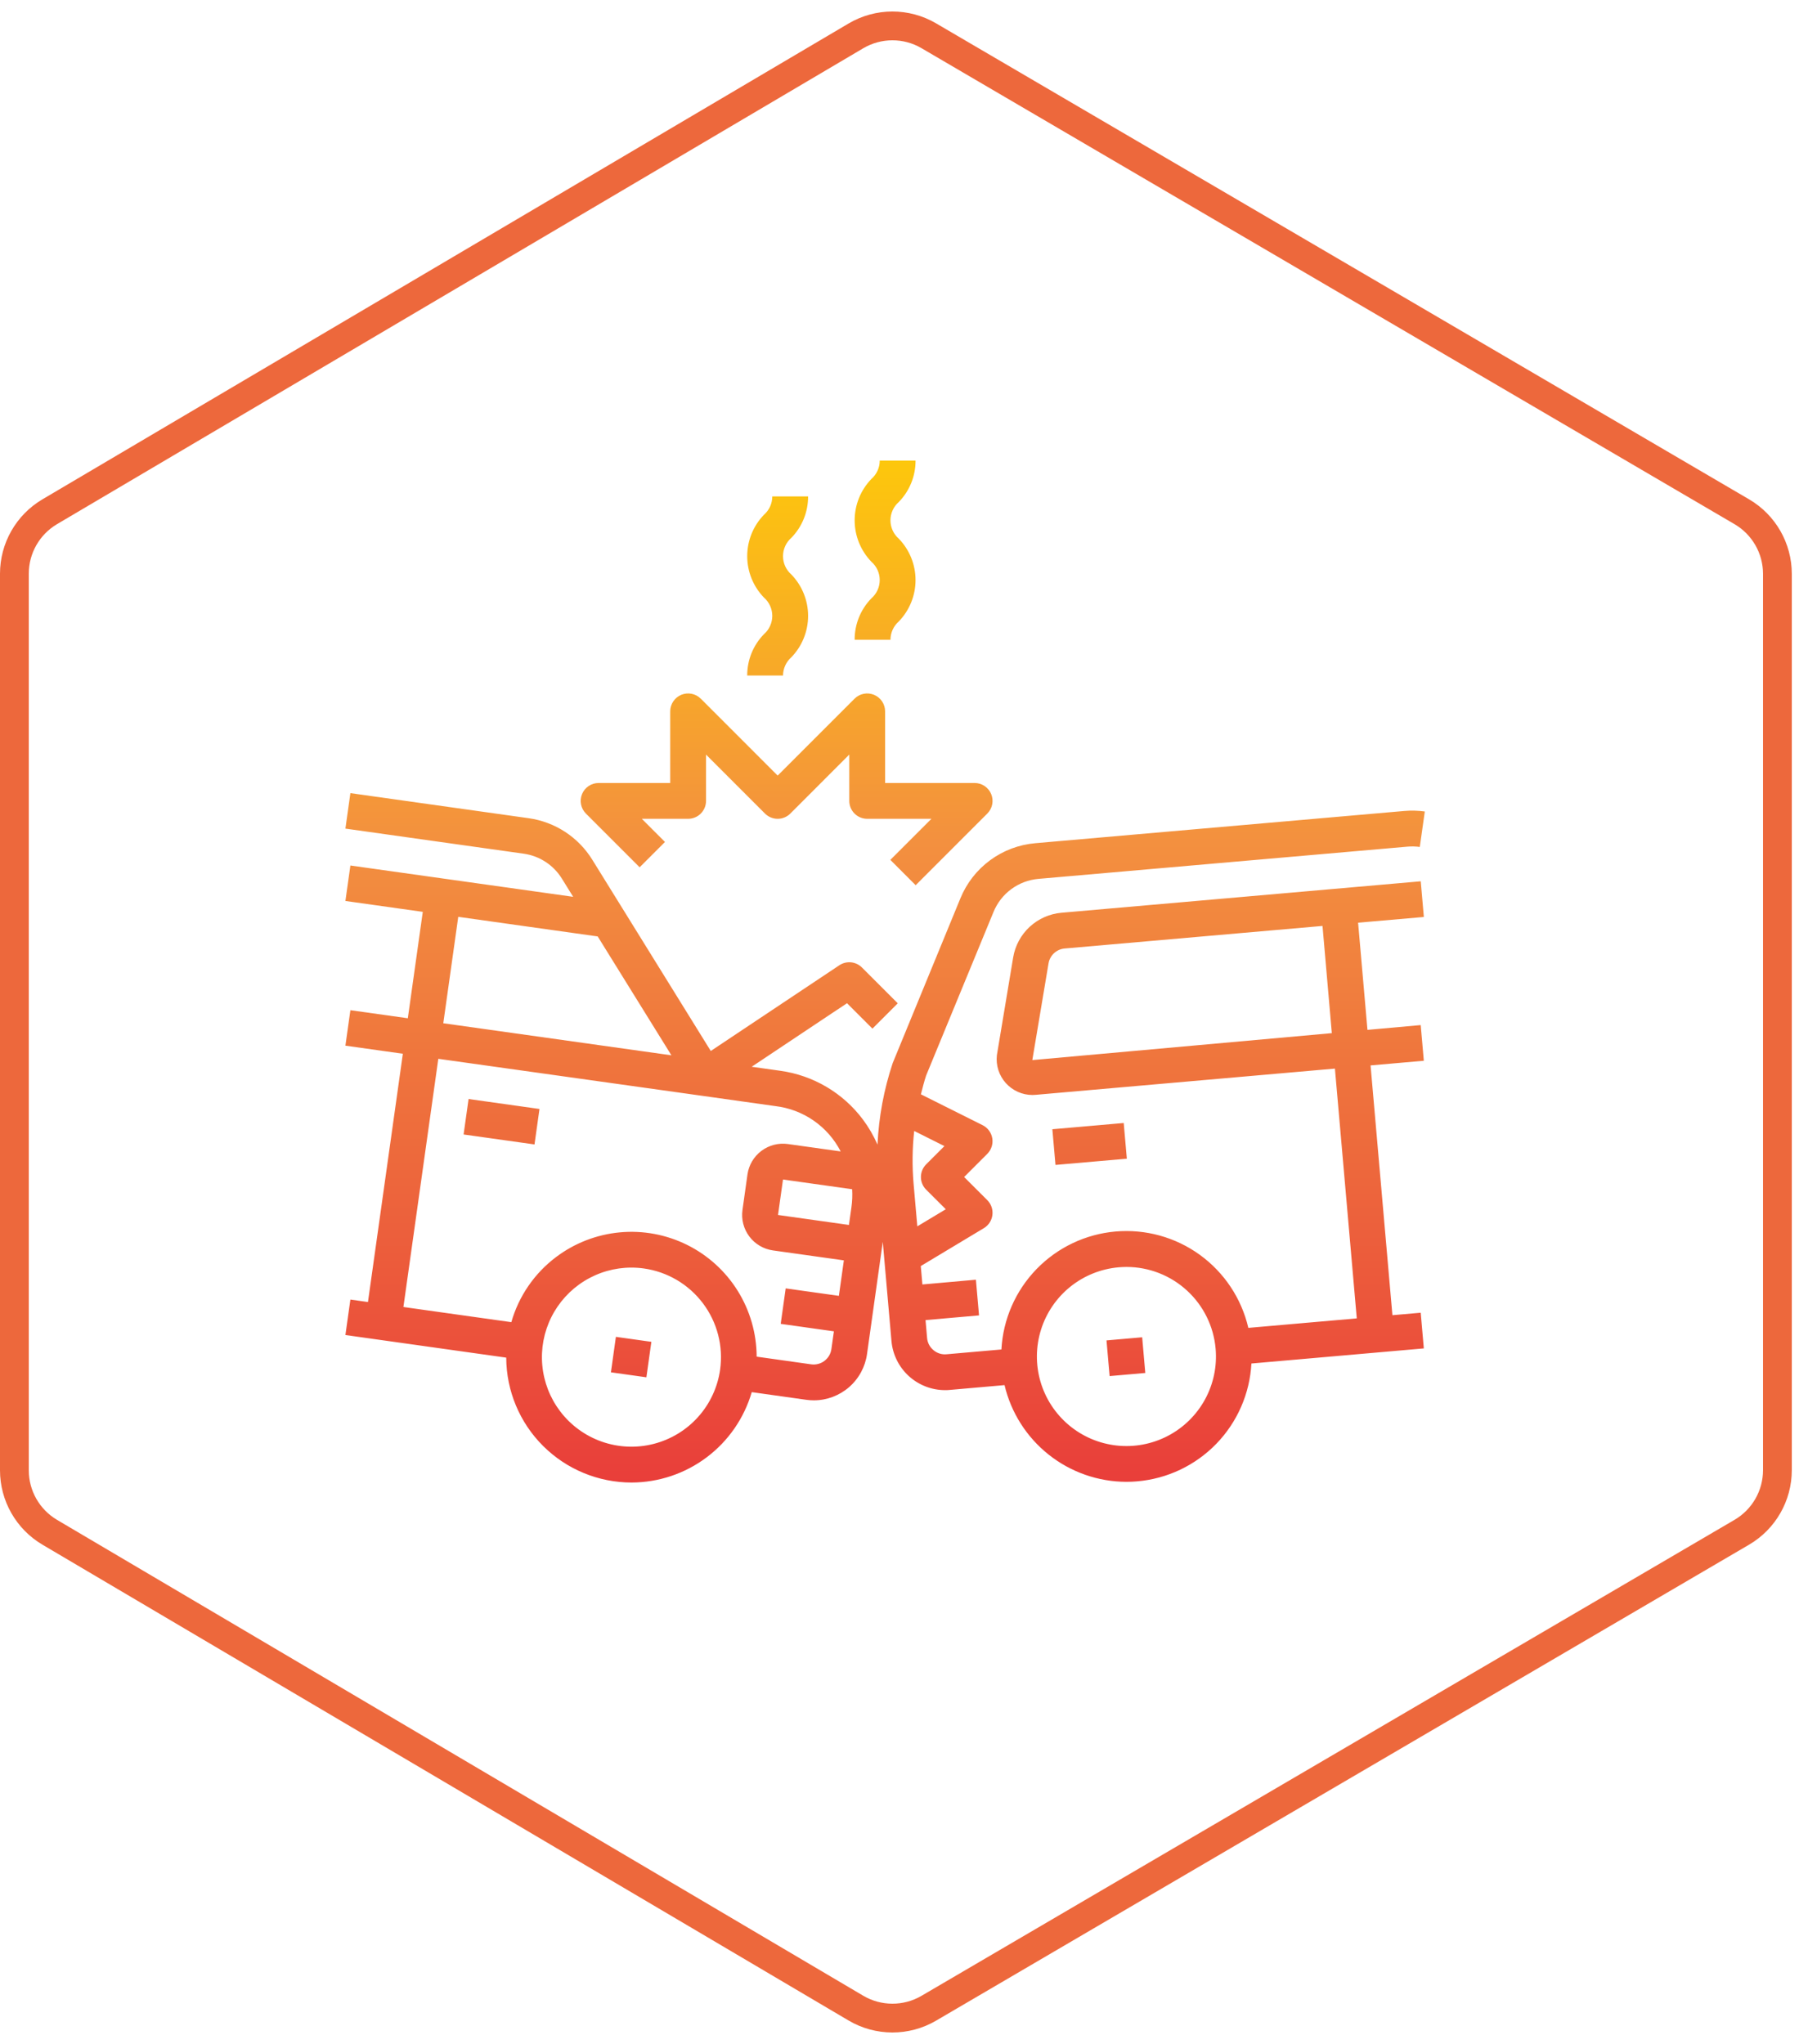 <svg xmlns="http://www.w3.org/2000/svg" width="125" height="142" viewBox="0 0 125 142" fill="none"><path fill-rule="evenodd" clip-rule="evenodd" d="M61.873 44.442H59.384C59.379 43.369 59.796 42.337 60.546 41.569C60.728 41.411 60.874 41.215 60.974 40.996C61.074 40.776 61.125 40.538 61.125 40.297C61.125 40.056 61.074 39.818 60.974 39.598C60.874 39.379 60.728 39.183 60.546 39.025C59.801 38.253 59.384 37.222 59.384 36.15C59.384 35.077 59.801 34.046 60.546 33.274C60.728 33.115 60.874 32.919 60.974 32.7C61.074 32.48 61.126 32.241 61.126 32H63.615C63.619 33.074 63.201 34.107 62.451 34.875C62.269 35.034 62.123 35.23 62.023 35.45C61.923 35.669 61.871 35.908 61.871 36.15C61.871 36.391 61.923 36.63 62.023 36.849C62.123 37.069 62.269 37.265 62.451 37.423C63.197 38.194 63.614 39.225 63.614 40.298C63.614 41.37 63.197 42.401 62.451 43.172C62.27 43.33 62.125 43.526 62.025 43.745C61.925 43.964 61.873 44.201 61.873 44.442ZM51.919 46.931H54.407C54.408 46.69 54.46 46.452 54.56 46.233C54.659 46.014 54.805 45.819 54.986 45.66C55.732 44.889 56.149 43.859 56.149 42.786C56.149 41.714 55.732 40.683 54.986 39.912C54.804 39.753 54.658 39.558 54.558 39.338C54.458 39.118 54.406 38.879 54.406 38.638C54.406 38.396 54.458 38.158 54.558 37.938C54.658 37.718 54.804 37.522 54.986 37.364C55.736 36.595 56.154 35.562 56.149 34.488H53.661C53.66 34.73 53.609 34.968 53.509 35.188C53.409 35.408 53.263 35.604 53.081 35.763C52.336 36.534 51.919 37.565 51.919 38.638C51.919 39.711 52.336 40.742 53.081 41.513C53.263 41.672 53.409 41.867 53.508 42.087C53.608 42.306 53.66 42.544 53.66 42.785C53.66 43.027 53.608 43.265 53.508 43.484C53.409 43.704 53.263 43.899 53.081 44.058C52.331 44.825 51.913 45.857 51.919 46.931ZM46.204 58.493L44.445 60.252L40.712 56.52C40.538 56.346 40.42 56.124 40.372 55.883C40.324 55.641 40.349 55.391 40.443 55.164C40.537 54.937 40.696 54.742 40.901 54.606C41.105 54.469 41.346 54.396 41.592 54.396H46.569V49.419C46.569 49.173 46.642 48.932 46.779 48.728C46.915 48.523 47.11 48.364 47.337 48.27C47.564 48.176 47.814 48.151 48.056 48.199C48.297 48.247 48.519 48.365 48.693 48.539L54.034 53.881L59.376 48.539C59.55 48.365 59.771 48.247 60.013 48.199C60.254 48.151 60.504 48.176 60.731 48.27C60.959 48.364 61.153 48.523 61.29 48.728C61.426 48.932 61.499 49.173 61.499 49.419V54.396H67.721C67.967 54.396 68.207 54.469 68.412 54.606C68.616 54.742 68.776 54.937 68.87 55.164C68.964 55.391 68.989 55.641 68.941 55.883C68.893 56.124 68.774 56.346 68.6 56.52L63.623 61.497L61.864 59.737L64.717 56.884H60.255C59.925 56.884 59.609 56.753 59.375 56.52C59.142 56.286 59.011 55.97 59.011 55.64V52.422L54.914 56.52C54.681 56.753 54.364 56.884 54.034 56.884C53.704 56.884 53.388 56.753 53.154 56.52L49.057 52.422V55.64C49.057 55.97 48.926 56.286 48.693 56.52C48.459 56.753 48.143 56.884 47.813 56.884H44.596L46.204 58.493ZM98.934 63.704L98.718 61.225L73.757 63.41C72.933 63.482 72.155 63.825 71.547 64.386C70.939 64.948 70.535 65.696 70.398 66.512L69.266 73.308C69.227 73.656 69.263 74.007 69.369 74.34C69.476 74.673 69.651 74.98 69.885 75.241C70.118 75.501 70.403 75.71 70.722 75.853C71.041 75.996 71.387 76.07 71.737 76.07C71.81 76.07 71.883 76.067 71.956 76.06L92.754 74.237L94.273 91.59L86.738 92.25C86.264 90.21 85.069 88.409 83.373 87.179C81.678 85.949 79.595 85.373 77.508 85.555C75.422 85.738 73.471 86.667 72.014 88.173C70.558 89.678 69.694 91.659 69.581 93.75L65.764 94.084C65.602 94.099 65.438 94.081 65.283 94.032C65.127 93.982 64.983 93.902 64.859 93.796C64.733 93.692 64.629 93.564 64.553 93.419C64.478 93.274 64.431 93.116 64.417 92.953L64.309 91.709L68.026 91.383L67.809 88.904L64.091 89.234L63.979 87.955L68.361 85.322C68.523 85.225 68.661 85.092 68.764 84.933C68.867 84.775 68.932 84.595 68.955 84.407C68.978 84.22 68.958 84.029 68.897 83.851C68.835 83.672 68.734 83.51 68.6 83.376L66.991 81.769L68.6 80.16C68.739 80.02 68.843 79.85 68.903 79.662C68.964 79.475 68.979 79.276 68.947 79.082C68.915 78.887 68.838 78.703 68.722 78.545C68.605 78.386 68.453 78.257 68.277 78.169L63.988 76.024L64.012 75.93L64.012 75.93C64.116 75.522 64.219 75.114 64.352 74.715L69.033 63.354C69.292 62.72 69.721 62.17 70.273 61.765C70.825 61.36 71.478 61.114 72.16 61.056L97.807 58.817C98.088 58.794 98.372 58.801 98.652 58.839L99 56.375C98.533 56.311 98.06 56.298 97.59 56.338L71.942 58.578C70.805 58.675 69.717 59.084 68.798 59.76C67.878 60.436 67.163 61.352 66.731 62.409L62.027 73.855C61.417 75.686 61.061 77.592 60.971 79.519C60.7 78.899 60.36 78.313 59.955 77.771C59.269 76.855 58.408 76.085 57.422 75.504C56.437 74.924 55.345 74.544 54.212 74.388L52.23 74.109L58.853 69.695L60.62 71.462L62.379 69.702L59.891 67.214C59.687 67.01 59.42 66.884 59.133 66.855C58.847 66.827 58.56 66.899 58.32 67.058L49.387 73.013L41.153 59.724C40.672 58.948 40.028 58.288 39.264 57.79C38.499 57.292 37.635 56.968 36.732 56.842L24.346 55.1L24 57.565L36.385 59.307C36.927 59.382 37.446 59.576 37.905 59.875C38.363 60.173 38.751 60.57 39.039 61.035L39.825 62.303L24.346 60.128L24 62.592L29.376 63.348L28.337 70.74L24.346 70.18L24 72.644L27.991 73.205L25.567 90.454L24.346 90.283L24 92.746L35.174 94.317C35.183 96.621 36.104 98.828 37.737 100.454C39.369 102.08 41.58 102.994 43.884 102.994C45.767 102.988 47.598 102.374 49.103 101.242C50.608 100.11 51.706 98.522 52.234 96.714L56.027 97.247C56.202 97.271 56.377 97.284 56.554 97.284C57.452 97.282 58.32 96.956 58.998 96.366C59.676 95.775 60.118 94.96 60.243 94.07L61.338 86.273L61.942 93.169C62.026 94.097 62.452 94.96 63.138 95.59C63.825 96.22 64.721 96.571 65.653 96.575C65.762 96.575 65.871 96.575 65.981 96.561L69.798 96.226C70.248 98.134 71.328 99.835 72.863 101.054C74.398 102.273 76.299 102.939 78.259 102.945C78.513 102.945 78.768 102.934 79.024 102.911C81.11 102.731 83.061 101.803 84.517 100.299C85.974 98.795 86.838 96.815 86.952 94.725L98.932 93.676L98.715 91.197L96.749 91.369L95.231 74.016L98.932 73.692L98.715 71.214L95.015 71.547L94.365 64.101L98.934 63.704ZM59.16 83.868L58.986 85.099L54.059 84.406L54.405 81.943L59.209 82.617C59.234 83.034 59.218 83.453 59.16 83.868ZM31.841 63.694L41.525 65.055V65.048L46.652 73.314L30.801 71.087L31.841 63.694ZM50.036 95.149C49.865 96.367 49.337 97.508 48.517 98.426C47.698 99.344 46.625 99.998 45.433 100.306C44.242 100.615 42.986 100.562 41.824 100.157C40.663 99.751 39.647 99.01 38.907 98.027C38.212 97.104 37.787 96.006 37.681 94.855C37.574 93.705 37.791 92.547 38.305 91.513C38.82 90.478 39.612 89.607 40.594 88.998C41.575 88.388 42.707 88.064 43.863 88.062C44.157 88.062 44.45 88.082 44.741 88.123C46.374 88.354 47.848 89.224 48.841 90.541C49.834 91.858 50.264 93.515 50.036 95.149ZM56.37 94.783L52.575 94.249C52.569 92.634 52.115 91.053 51.262 89.682C50.409 88.31 49.191 87.204 47.744 86.485C46.298 85.767 44.68 85.465 43.072 85.614C41.464 85.763 39.929 86.356 38.639 87.328C37.137 88.457 36.045 90.046 35.529 91.853L28.03 90.8L30.455 73.557L48.933 76.148L53.861 76.841C54.82 76.953 55.738 77.298 56.532 77.848C57.326 78.397 57.972 79.134 58.414 79.993L54.747 79.478C54.094 79.386 53.431 79.557 52.904 79.954C52.377 80.35 52.029 80.94 51.936 81.593L51.59 84.057C51.498 84.71 51.669 85.373 52.066 85.901C52.462 86.428 53.052 86.776 53.706 86.869L58.634 87.56L58.288 90.025L54.592 89.506L54.246 91.97L57.942 92.49L57.768 93.722C57.723 94.048 57.55 94.342 57.288 94.541C57.026 94.74 56.696 94.827 56.37 94.783ZM65.62 79.621L64.352 80.889C64.119 81.122 63.988 81.439 63.988 81.769C63.988 82.099 64.119 82.415 64.352 82.648L65.715 84.008L63.738 85.196L63.478 82.225C63.374 81.008 63.388 79.784 63.521 78.57L65.62 79.621ZM84.465 93.697C84.572 94.923 84.314 96.153 83.722 97.231C83.13 98.31 82.232 99.189 81.14 99.757C80.049 100.326 78.814 100.557 77.59 100.423C76.367 100.289 75.211 99.796 74.269 99.005C73.326 98.214 72.639 97.161 72.295 95.98C71.951 94.798 71.965 93.542 72.335 92.368C72.705 91.195 73.415 90.157 74.374 89.387C75.334 88.617 76.501 88.149 77.726 88.042C77.911 88.026 78.1 88.017 78.279 88.017C79.833 88.02 81.33 88.604 82.475 89.656C83.62 90.707 84.33 92.148 84.465 93.697ZM92.539 71.774L71.729 73.646L72.855 66.928C72.901 66.656 73.036 66.406 73.238 66.219C73.441 66.032 73.7 65.917 73.975 65.894L91.892 64.326L92.539 71.774ZM32.558 76.35L32.212 78.814L37.139 79.506L37.485 77.042L32.558 76.35ZM42.794 92.873L42.449 95.337L44.913 95.683L45.259 93.219L42.794 92.873ZM78.079 78.017L73.121 78.45L73.338 80.929L78.296 80.496L78.079 78.017ZM76.883 93.12L79.362 92.903L79.578 95.382L77.1 95.599L76.883 93.12Z" fill="url(#paint0_linear)"></path><path d="M59.469 2.494L3.459 35.549C1.935 36.448 1 38.086 1 39.855V102.145C1 103.914 1.935 105.552 3.459 106.451L59.469 139.506C61.031 140.428 62.971 140.432 64.536 139.515L121.026 106.448C122.558 105.551 123.5 103.909 123.5 102.133V39.867C123.5 38.091 122.558 36.449 121.026 35.552L64.536 2.485C62.971 1.568 61.031 1.572 59.469 2.494Z" stroke="#ED683C" stroke-width="2"></path><defs><linearGradient id="paint0_linear" x1="61.5" y1="32" x2="61.5" y2="102.994" gradientUnits="userSpaceOnUse"><stop stop-color="#FDC70C"></stop><stop offset="0.374" stop-color="#F3903F"></stop><stop offset="0.691" stop-color="#ED683C"></stop><stop offset="1" stop-color="#E93E3A"></stop></linearGradient></defs></svg>